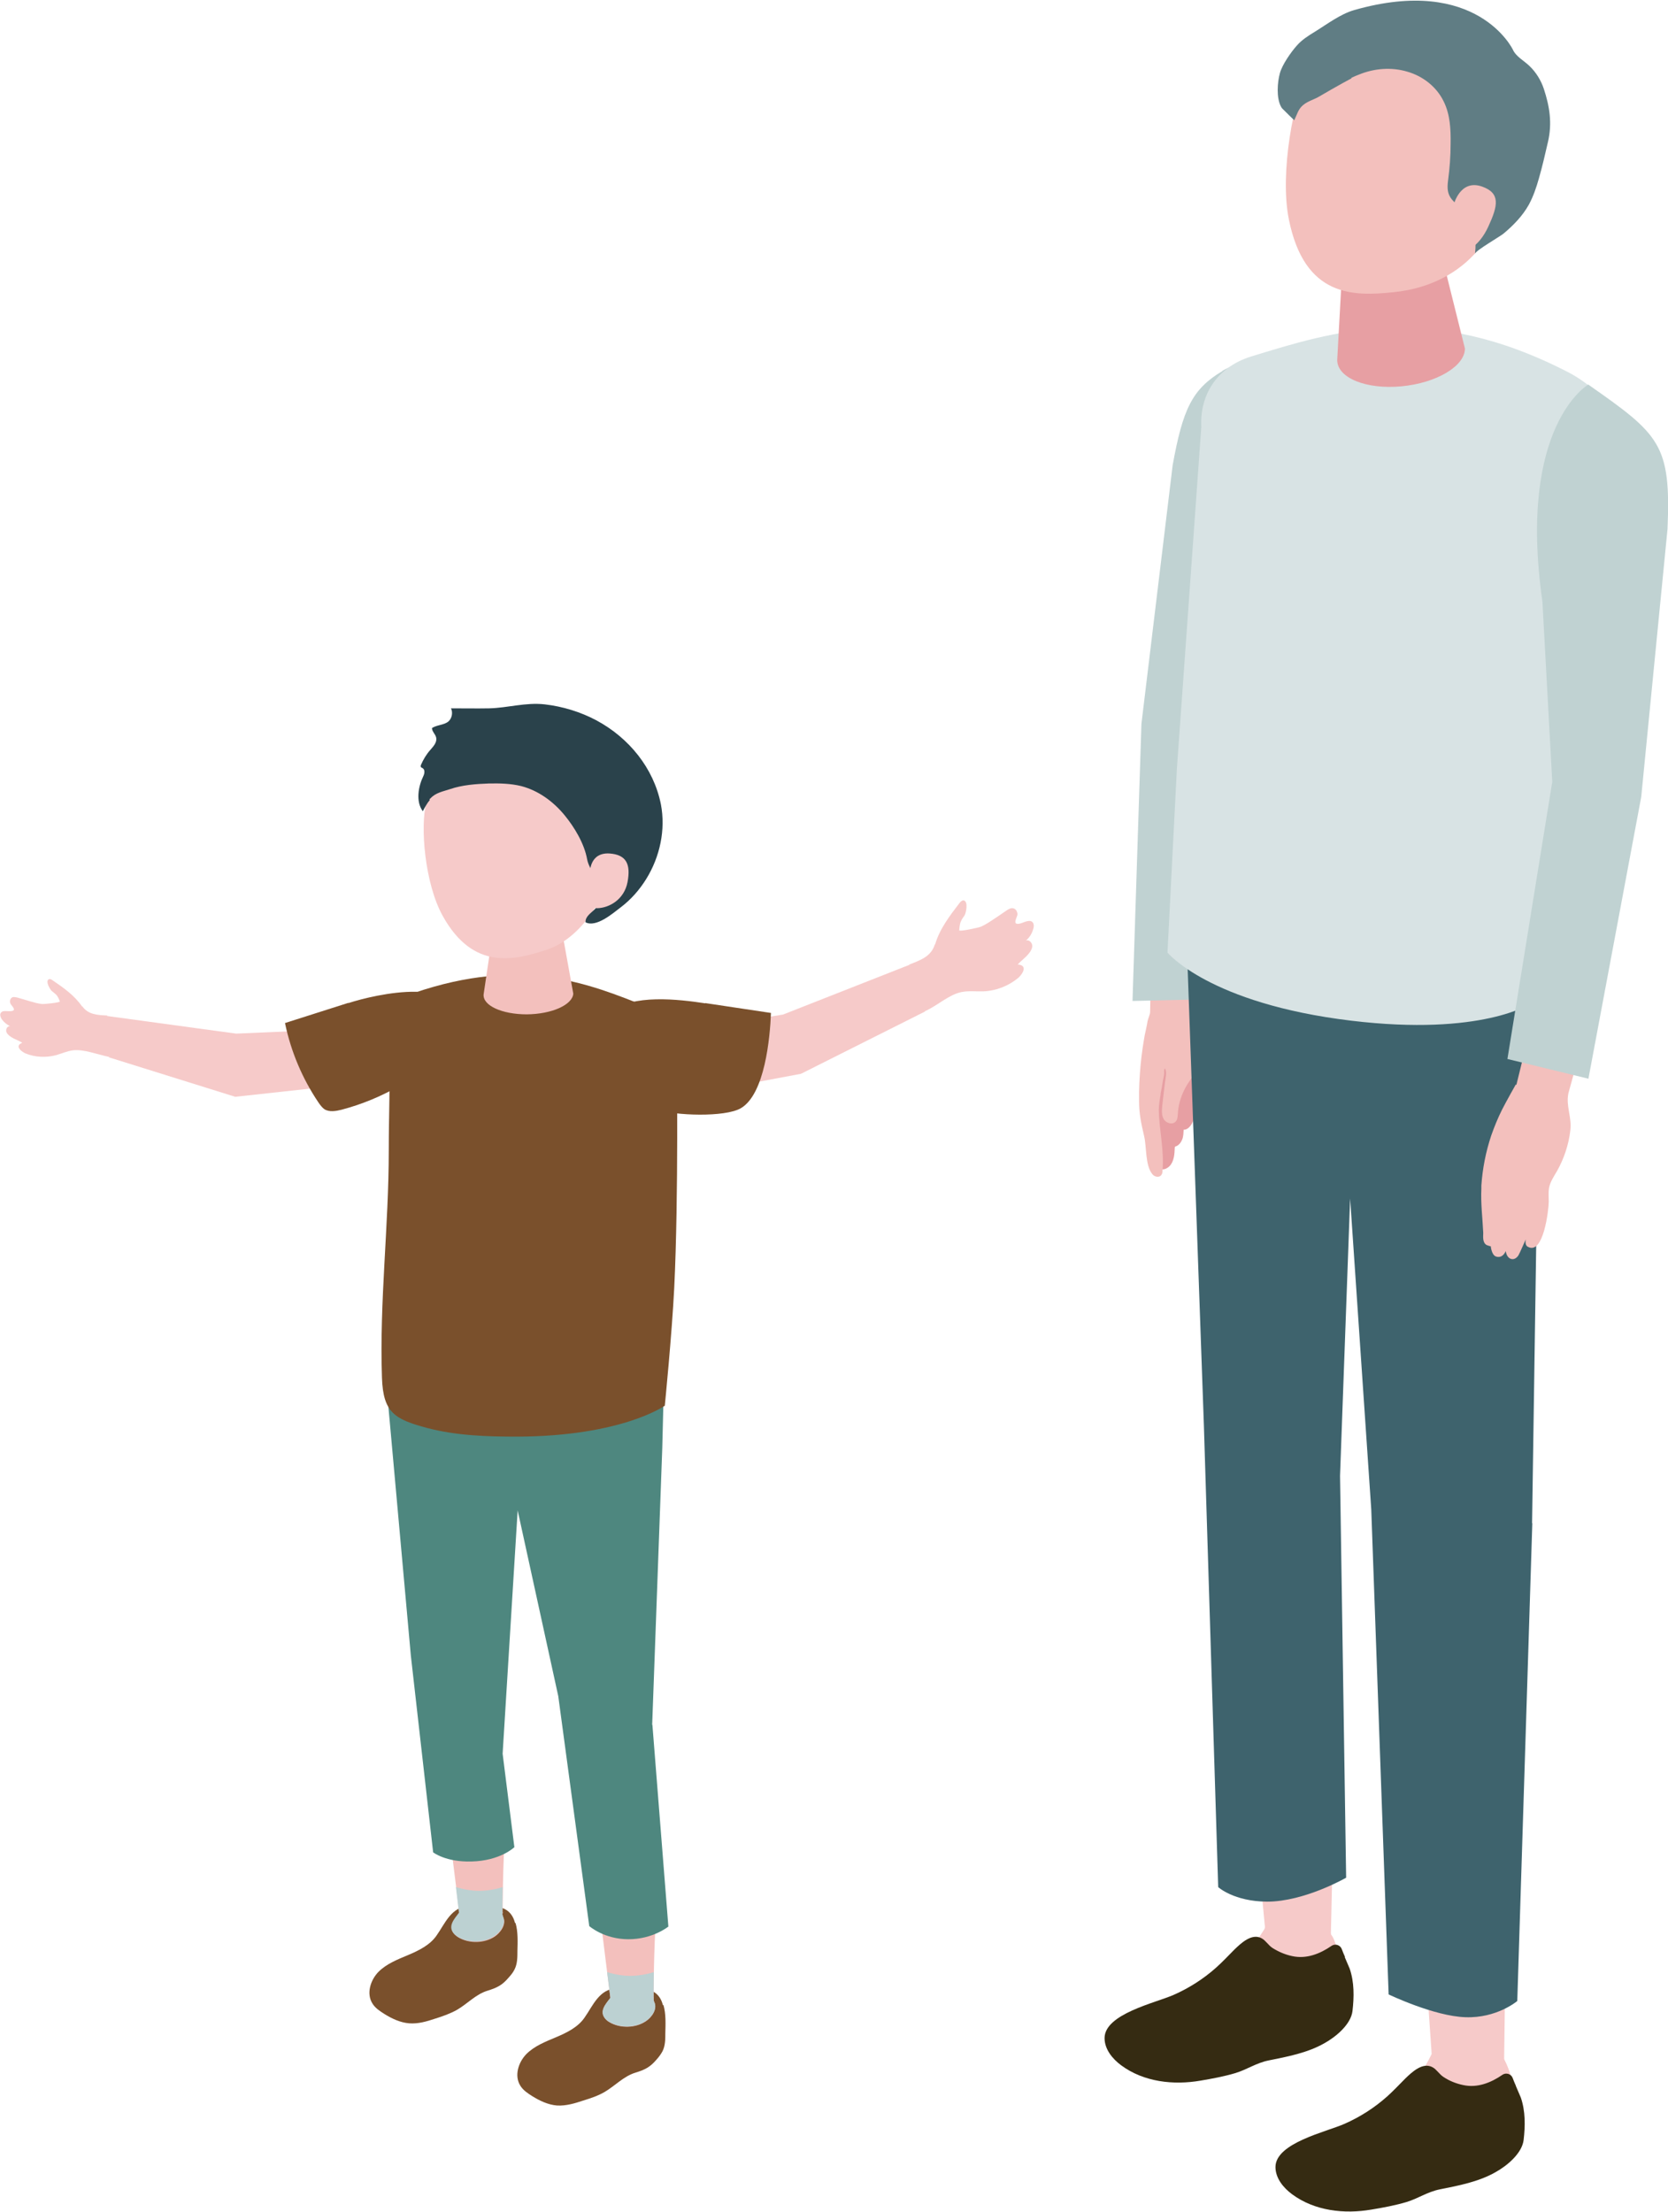 <?xml version="1.0" encoding="UTF-8"?>
<svg id="_レイヤー_2" data-name="レイヤー 2" xmlns="http://www.w3.org/2000/svg" viewBox="0 0 71.05 94.17">
  <defs>
    <style>
      .cls-1 {
        fill: #2a424b;
      }

      .cls-2 {
        fill: #c0d2d2;
      }

      .cls-3 {
        fill: #bcd1d2;
      }

      .cls-4 {
        fill: #f3c0bd;
      }

      .cls-5 {
        fill: #4e877f;
      }

      .cls-6 {
        fill: #e79fa3;
      }

      .cls-7 {
        fill: #7a502c;
      }

      .cls-8 {
        fill: #f6cac9;
      }

      .cls-9 {
        fill: #607d84;
      }

      .cls-10 {
        fill: #352b12;
      }

      .cls-11 {
        fill: #d8e3e4;
      }

      .cls-12 {
        fill: #3e636d;
      }
    </style>
  </defs>
  <g id="_レイヤー_1-2" data-name="レイヤー 1">
    <g>
      <polygon class="cls-8" points="27.86 44.08 33.35 43.2 38.74 41.08 39.4 43.07 34.12 45.72 27.8 46.91 27.86 44.08"/>
      <polygon class="cls-8" points="15.4 43.78 10.06 44.01 4.56 43.26 4.64 45.02 10.02 46.7 15.79 46.07 15.4 43.78"/>
      <path class="cls-8" d="M3.5,42.86c-.32-.47-.79-.8-1.26-1.12-.05-.04-.12-.07-.17-.04-.14.09.06.43.14.5.06.05.12.09.18.15.08.08.12.19.16.29.02.05-.7.12-.76.11-.18-.02-.35-.07-.52-.12-.17-.05-.34-.1-.51-.15-.09-.02-.19-.05-.26,0-.07.05-.09.16-.06.24.02.07.18.2.15.28-.04.08-.27.05-.35.05-.07,0-.15,0-.2.07-.06.07-.02.19.03.27.09.13.22.24.36.3-.14,0-.2.16-.15.27.12.23.47.31.67.44-.04.02-.09.04-.12.07-.14.15.14.33.25.38.41.17.87.19,1.3.08.25-.07.48-.18.74-.21.46-.05,1.03.18,1.52.28.11-.51-.04-1.21-.07-1.76-.43-.02-.82-.04-1.07-.4"/>
      <path class="cls-7" d="M21.96,81.88c.11.37.09.82.08,1.19,0,.27,0,.54-.12.78-.06.13-.16.25-.26.36-.27.32-.5.43-.89.55-.5.15-.86.56-1.31.82-.29.16-.6.27-.92.37-.36.12-.73.23-1.11.2-.38-.03-.74-.2-1.06-.4-.19-.12-.39-.25-.51-.45-.26-.42-.08-.99.26-1.34.35-.35.82-.53,1.27-.72.45-.19.92-.42,1.2-.82.37-.52.63-1.24,1.39-1.26.41-.01.79,0,1.09.02.53.03.77.32.87.7"/>
      <path class="cls-4" d="M21.53,77.84c-.12,1.47-.12,3.62-.12,3.62,0,0-.17.23-.9.25-.75.02-.94-.23-.94-.23l-.62-5s1.89.97,2.58,1.36"/>
      <path class="cls-4" d="M21.4,81.46c0,.06,0,.1.04.18.14.31-.13.66-.37.82-.44.29-1.08.3-1.53.04-.05-.03-.11-.07-.15-.11-.34-.34-.02-.67.19-.94.02-.02.05-.06.08-.07.03-.02.07-.01.11-.01.45.04.9.07,1.35.09.17,0,.31-.06.31,0"/>
      <path class="cls-3" d="M21.44,81.63c-.03-.07-.04-.11-.04-.18,0,0,0-.46.01-1.1,0,0-.46.16-1.01.16-.5,0-.98-.16-.98-.16l.13,1.09c-.2.27-.52.6-.18.93.05.04.1.08.15.11.45.26,1.09.25,1.53-.04.25-.16.52-.51.38-.82"/>
      <path class="cls-7" d="M28.26,85.37c.11.37.09.82.08,1.19,0,.27,0,.54-.12.78-.07.13-.16.25-.26.36-.27.32-.5.43-.89.55-.5.15-.87.56-1.31.82-.29.17-.6.27-.92.37-.36.12-.73.23-1.11.21-.38-.03-.74-.2-1.06-.4-.19-.12-.39-.25-.51-.45-.26-.42-.08-.99.26-1.34.35-.35.82-.53,1.27-.72.45-.19.92-.42,1.2-.82.37-.52.63-1.24,1.39-1.26.41-.01.79,0,1.09.02.53.03.77.32.87.7"/>
      <path class="cls-4" d="M27.96,81.45c-.12,1.47-.12,3.62-.12,3.62,0,0-.17.23-.9.25-.75.02-.94-.23-.94-.23l-.62-5s1.89.97,2.58,1.36"/>
      <path class="cls-4" d="M27.84,85.07c0,.06,0,.1.03.18.14.31-.12.66-.37.82-.44.29-1.08.3-1.53.04-.05-.03-.11-.07-.15-.11-.34-.34-.02-.67.19-.94.02-.02.05-.06.07-.07.03-.02.07-.02.11-.01.45.04.9.07,1.35.09.17,0,.31-.06.31,0"/>
      <path class="cls-3" d="M27.87,85.25c-.03-.07-.03-.12-.03-.18,0,0,0-.46.01-1.1,0,0-.46.16-1.01.16-.5,0-.98-.16-.98-.16l.14,1.09c-.2.27-.52.6-.18.93.04.05.1.08.15.11.45.26,1.09.25,1.53-.04.25-.16.52-.51.37-.82"/>
      <path class="cls-7" d="M14.84,42.7c-.9.29-1.8.57-2.7.86.25,1.21.74,2.37,1.43,3.39.07.1.15.21.25.28.21.13.49.08.73.02,1.75-.46,3.36-1.4,4.63-2.68.21-.21.41-.45.45-.74.27-2.43-3.72-1.47-4.79-1.12"/>
      <path class="cls-5" d="M27.78,73.44l.43-11.78.08-3.22s-1.84,1.37-6.32,1.52c-3.69.12-5.53-1.22-5.53-1.22l1.06,11.75.95,8.38s.53.42,1.63.39c1.24-.03,1.83-.61,1.83-.61l-.5-3.98.64-10.36,1.73,7.91,1.32,9.79s.63.56,1.67.56c1.04,0,1.7-.54,1.7-.54l-.68-8.59Z"/>
      <path class="cls-7" d="M28.32,59.83s.3-3.01.4-5c.19-3.89.11-9.84.11-9.84.16-.85-.23-1.71-1.29-2.13-2.44-.97-5.3-2.16-9.91-.58-1.02.35-1.05,1.5-1.04,2.36.03,1.45-.03,2.9-.03,4.35,0,3.22-.4,6.42-.29,9.67.05,1.51.56,1.77,1.92,2.14,1.25.33,2.57.37,3.85.37,4.47-.02,6.28-1.32,6.28-1.32"/>
      <path class="cls-4" d="M22.49,38.67c.93,0,1.42.46,1.43.88l.5,2.76c-.04.48-.92.87-1.98.88-1.05,0-1.88-.37-1.84-.85l.43-2.9c.03-.42.54-.77,1.47-.78"/>
      <path class="cls-8" d="M22.25,31.9c2.92-.19,3.9,1.68,4.12,4.02-.56,2.78-1.92,4.13-3.06,4.51-1.39.46-3.14.91-4.44-1.41-.78-1.38-.98-3.86-.71-4.84.24-.86,1.17-2.1,4.09-2.28"/>
      <path class="cls-1" d="M18.29,34.04s.03-.04.05-.05c.22-.24.53-.29.83-.39.53-.18,1.1-.22,1.65-.24.46-.01.93,0,1.38.11.73.19,1.36.65,1.84,1.23.43.52.85,1.22.97,1.89.1.53.67.99.6,1.54-.03.22-.13.43-.28.59-.16.16-.4.3-.39.55.46.23,1.15-.37,1.49-.63.44-.33.81-.75,1.1-1.22.58-.94.83-2.09.62-3.18-.31-1.54-1.36-2.82-2.73-3.56-.69-.37-1.45-.6-2.22-.69-.82-.09-1.56.15-2.36.17-.54.01-1.09,0-1.63,0,.09.18.04.43-.11.56-.2.16-.49.14-.7.28,0,.15.15.26.18.41.04.2-.12.37-.25.52-.17.19-.3.41-.4.64-.01.03-.02.06,0,.09.01.02.04.03.06.04.12.06.1.23.04.35-.21.43-.33,1.08-.02,1.49.09-.17.18-.34.3-.48"/>
      <path class="cls-8" d="M25.13,37.16s-.03-.87.83-.82c.74.05.91.48.77,1.22-.14.74-.78,1.1-1.29,1.11-.51.02-.31-1.51-.31-1.51"/>
      <path class="cls-7" d="M30.04,42.71c.93.14,1.87.28,2.8.42-.04,1.05-.26,3.47-1.29,4.06-.68.39-2.81.31-3.53.06-1.34-.48-3.55-2.88-2.03-4.15.94-.79,2.93-.55,4.05-.38"/>
      <path class="cls-8" d="M39.83,40.22c.19-.66.62-1.22,1.04-1.77.05-.06.12-.13.19-.11.19.06.09.52.03.63-.05.08-.11.15-.15.24-.06.12-.07.27-.08.4,0,.07.85-.12.92-.15.2-.09.38-.21.56-.33.18-.12.36-.24.53-.36.09-.06.2-.13.31-.09.1.03.16.15.16.25,0,.09-.14.3-.07.38.08.08.33-.04.42-.07.08-.02.18-.05.26,0,.1.06.1.21.06.32-.05.19-.16.36-.31.49.15-.06.29.12.27.26-.05.31-.43.54-.62.76.06,0,.12.01.17.04.22.12-.04.44-.15.53-.41.34-.94.55-1.48.57-.31.01-.63-.03-.93.03-.55.11-1.02.58-1.57.82-.31-.55-.49-1.34-.66-1.99.49-.19.94-.35,1.09-.86"/>
      <path class="cls-6" d="M48.87,45.29c-.06.22-.06.48-.07.63-.05.65-.11,1.31-.1,1.97.01.51.31,1.06.49,1.54.05.13.11.28.24.34.13.06.29-.02.39-.12.19-.2.21-.5.22-.78,0-.01,0-.03.01-.04,0-.01.03-.02.04-.02.13-.05.22-.17.27-.3.05-.13.05-.27.06-.41.08.01.17-.04.23-.1.13-.13.21-.31.21-.49,0-.2.02-.4.04-.6.04-.43.07-.86.05-1.29,0-.14,0-.37-.11-.46-.17-.13-.46-.13-.66-.14-.27-.02-.81-.2-1.06-.1-.13.05-.2.2-.24.37"/>
      <path class="cls-4" d="M49.43,46.6c.04-.2.08-.4.11-.61.02-.1.05-.21.05-.31,0-.07-.02-.12.03-.19.1.16.02.44,0,.62l-.11.94c-.02.2-.04.43.06.6.1.18.39.26.52.09.07-.08.07-.2.08-.3.02-.45.17-.88.4-1.26.15-.24.34-.46.45-.72.11-.27.12-.57.13-.86.01-.42-.42-.87-.43-1.29-.01-.39.1-.8.15-1.19.11-.89.58-1.74.69-2.63l-2.5-.03s-.07,3.63-.07,3.63c0,.11-.09.28-.11.4-.03.2-.08.39-.12.59-.07.4-.13.8-.17,1.21-.05.53-.08,1.06-.07,1.6,0,.53.09.95.21,1.46.12.47.04,1.27.36,1.65.09.11.28.15.37.04.05-.06.06-.13.06-.21.07-.88-.14-1.69-.16-2.55,0-.23.04-.46.08-.69"/>
      <path class="cls-2" d="M52.07,15.8c-1.3.77-1.69,1.64-2.12,4.01l-1.33,11.01-.38,11.8,3.43-.08.66-11.54,2.01-7.16c1.06-2.83,1.26-4.88,1.13-6.31-.15-1.65-1.98-2.59-3.4-1.74"/>
      <path class="cls-8" d="M56.69,82.36c.05.06.1.14.15.27.29.73.37,1.35.23,2.12-.04.24-.09.49-.2.7-.2.37-.57.61-.97.73-.4.12-.8.08-1.2.14-.26.04-.43.25-.66.37-.32.18-.66.33-1.02.45-.91.31-1.95.45-2.89.31-.35-.05-.7-.16-.96-.39-.26-.23-.42-.61-.33-.94.13-.45.61-.68,1.05-.86.89-.38,1.67-.84,2.46-1.39.69-.48,1.23-1.26,1.66-1.98.77.02,1.53.13,2.28.3.22.05.33.07.42.17"/>
      <path class="cls-8" d="M52.57,68.16l1.31,13.88s-.14,1.4,1.09,1.41c1.39.01,1.72-1.09,1.72-1.09l.28-12.55-4.39-1.65Z"/>
      <path class="cls-8" d="M63.86,87.34c.06.05.11.13.17.25.36.7.5,1.3.44,2.09-.02.24-.04.49-.13.72-.16.39-.51.66-.9.82-.39.16-.79.16-1.18.26-.26.07-.4.29-.63.44-.31.21-.63.39-.96.55-.87.4-1.89.64-2.85.6-.35-.01-.71-.09-1-.29-.29-.21-.48-.56-.42-.91.08-.46.55-.74.96-.96.85-.46,1.58-1,2.31-1.62.64-.55,1.1-1.37,1.46-2.13.76-.05,1.54-.01,2.3.07.22.03.34.04.43.13"/>
      <path class="cls-8" d="M59.86,71.14l1.13,16.42s.51.6,1.66.64c1.16.04,1.42-.52,1.42-.52l.2-15.03-4.41-1.5Z"/>
      <path class="cls-12" d="M65.26,64.85l.3-20.13-.18-4.53s-1.99,1.86-7.77,1.89c-4.75.02-7.06-1.94-7.06-1.94l.73,20.53.61,19.68s.66.61,2.08.62c1.6,0,3.37-1.02,3.37-1.02l-.26-17.11.43-11.81.9,13.24.74,20.65s1.94.93,3.27.97c1.34.05,2.21-.69,2.21-.69l.64-20.34Z"/>
      <path class="cls-11" d="M49.73,40.56l.4-7.82,1.04-14.56c-.07-1.3.61-2.53,2.12-3,3.47-1.06,7.56-2.41,13.53.68.82.42,2.09,1.48,2.29,2.35.24,1.04-.78,2.13-.95,3.19l-.28,1.82c-.44,3.49-.87,6.98-1.31,10.47-.28,2.21-.64,4.38-1.06,6.57-.18.96-.31,2.47-.31,2.47,0,0-2.07,1.4-7.64.73-6.07-.73-7.84-2.91-7.84-2.91"/>
      <path class="cls-4" d="M64.57,46.17s-.43.76-.59,1.08c-.18.36-.33.73-.46,1.1-.23.69-.37,1.4-.42,2.13,0,.04,0,.09,0,.13-.03.63.05,1.26.08,1.88,0,.16-.04.41.14.52,0,0,.18.07.18.05,0,0,.03.37.22.44.15.05.31.01.42-.23,0,0,.02.24.19.32.17.08.3-.06.35-.14.05-.08.31-.68.31-.68,0,0-.05.24.08.31.68.4.9-1.6.9-1.91,0-.19-.02-.39.01-.58.05-.27.21-.5.35-.74.3-.54.49-1.12.56-1.72.07-.57-.2-1.04-.08-1.59l.59-2.14-2.23-.56-.58,2.36Z"/>
      <path class="cls-2" d="M67.66,16.38c3.05,2.13,3.52,2.55,3.37,6.14l-1.12,11.41-2.25,12-3.45-.84,1.91-11.8-.42-7.68c-1.07-7.51,1.96-9.24,1.96-9.24"/>
      <path class="cls-6" d="M59.19,9.39c1.32-.12,2.09.56,2.15,1.2l1.06,4.25c0,.75-1.21,1.47-2.71,1.61-1.5.14-2.73-.36-2.73-1.12l.25-4.57c0-.66.68-1.26,2-1.38"/>
      <path class="cls-4" d="M61.07,1.29c3.32.63,3.78,3.29,3.23,6.32-.72,3.94-3.53,4.69-4.93,4.83-1.71.18-3.8.23-4.47-3.1-.4-1.98.21-5.19.84-6.36.55-1.02,2.01-2.32,5.33-1.69"/>
      <path class="cls-9" d="M57.57,3.31c.11-.05.22-.1.33-.14.64-.26,1.37-.32,2.04-.12.67.19,1.26.65,1.56,1.28.27.55.3,1.18.29,1.79,0,.53-.04,1.05-.11,1.58-.04.31-.03.56.17.8.19.21.39.41.57.63.38.47.48,1.08.41,1.67.01-.12,1.08-.74,1.21-.85.42-.35.81-.75,1.08-1.23.19-.35.32-.73.43-1.12.15-.52.27-1.05.39-1.57.18-.79.07-1.49-.18-2.25-.12-.36-.33-.7-.6-.96-.23-.23-.58-.4-.72-.71,0,0-1.52-3.18-6.76-1.68-.59.17-1.15.6-1.67.92-.28.17-.56.35-.77.59-.25.28-.62.81-.72,1.17-.11.39-.16,1.06.05,1.44.03.06.08.1.13.15.14.14.28.28.43.42.12-.24.16-.46.37-.64.21-.18.48-.24.71-.38.33-.19.65-.38.98-.56.12-.07.25-.13.37-.2"/>
      <path class="cls-4" d="M61.92,8.73s.26-1.11,1.2-.79c.8.28.69.81.28,1.7-.41.9-1.06,1.24-1.64,1.11-.58-.13.16-2.02.16-2.02"/>
      <path class="cls-10" d="M57.28,83.33c.1.23.19.44.21.49.2.58.19,1.21.12,1.81-.07.57-.71,1.1-1.2,1.37-.72.41-1.57.57-2.37.73-.54.11-.9.38-1.42.54-.47.14-1,.24-1.48.32-1.15.2-2.42.06-3.38-.65-.38-.28-.71-.69-.71-1.16,0-1.03,2.17-1.5,2.94-1.84.66-.29,1.27-.68,1.81-1.16.27-.24.52-.51.78-.77.28-.27.74-.71,1.16-.48.17.09.29.3.46.41.25.16.55.29.85.35.6.13,1.18-.1,1.67-.44.15-.1.36-.04.43.13.04.11.09.23.14.34"/>
      <path class="cls-10" d="M64.57,88.82c.1.23.19.44.21.49.2.58.19,1.21.12,1.81-.07.57-.71,1.1-1.2,1.37-.72.41-1.57.57-2.37.73-.54.11-.9.38-1.42.54-.47.14-1,.24-1.49.32-1.15.2-2.42.06-3.38-.65-.38-.28-.71-.69-.71-1.16,0-1.03,2.18-1.5,2.94-1.84.66-.29,1.27-.68,1.81-1.16.27-.24.52-.51.78-.77.28-.27.74-.71,1.16-.48.17.09.29.3.46.41.25.17.55.29.85.35.6.13,1.18-.1,1.67-.44.15-.1.36-.04.43.13.04.11.09.23.14.34"/>
    </g>
  </g>
</svg>